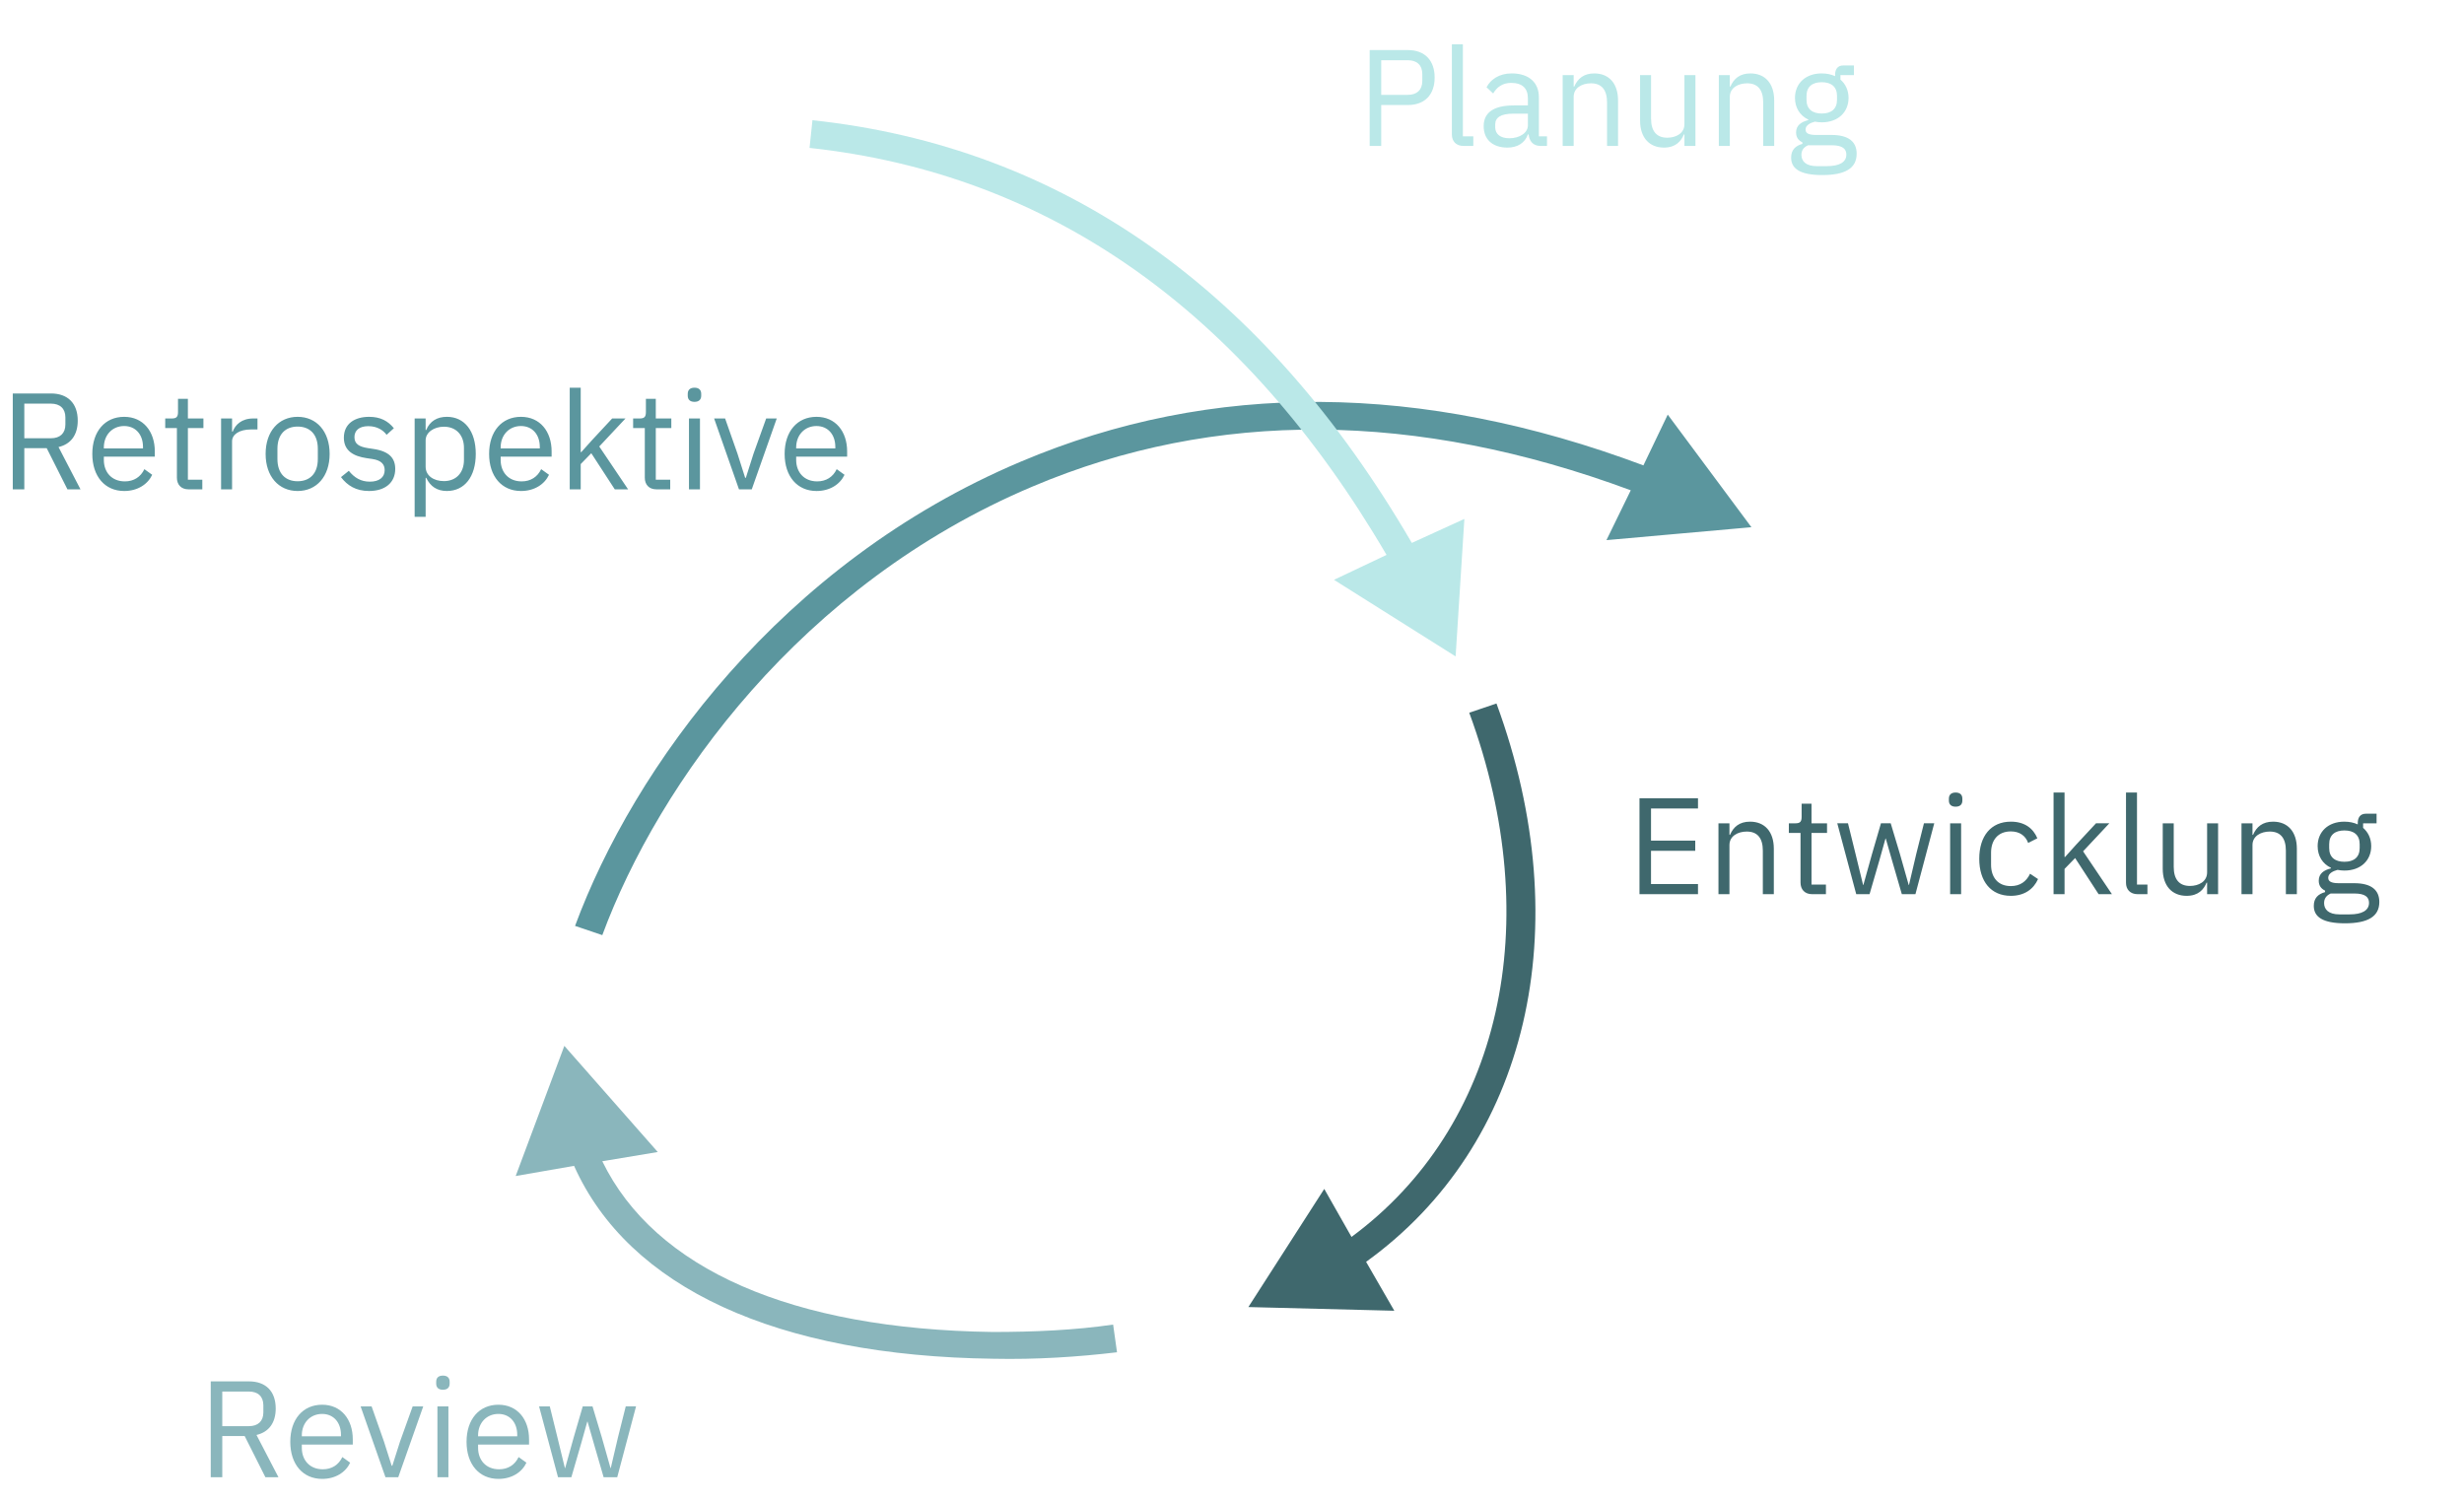 <svg width="287" height="175" fill="none" xmlns="http://www.w3.org/2000/svg">
    <path d="m204 61.41-9.746-13.115-2.834 5.913c-25.84-9.675-50.206-9.89-72.533-.43-27.993 11.825-45.106 35.69-51.906 54.072l3.173 1.075c6.573-17.737 23.12-40.85 50.093-52.245 21.307-9.03 44.767-8.815 69.7.43l-2.833 5.805L204 61.41Z" fill="#5B969E"/>
    <path d="M115.6 155.15c-23.347-.322-39.327-7.31-45.447-19.887l6.46-1.075-10.88-12.363-5.667 15.158 6.8-1.183c6.347 14.19 23.574 22.145 48.847 22.468 4.987.107 9.86-.215 14.393-.753l-.453-3.225c-4.42.645-9.18.86-14.053.86Z" fill="#8AB6BC"/>
    <path d="m174.306 81.943-3.173 1.075c9.067 24.617 3.627 48.267-13.713 61.06l-3.174-5.59-8.84 13.76 17 .43-3.286-5.698c18.813-13.545 24.82-38.807 15.186-65.037Z" fill="#3F686D"/>
    <path d="M160.88 17h-1.344V5.832h4.448c2 0 3.12 1.232 3.12 3.2 0 1.968-1.12 3.2-3.12 3.2h-3.104V17Zm0-9.984v4.032h3.104c1.056 0 1.68-.576 1.68-1.6v-.832c0-1.024-.624-1.6-1.68-1.6h-3.104ZM171.607 17h-1.136c-.88 0-1.36-.56-1.36-1.328V5.16h1.28v10.72h1.216V17Zm8.583 0h-.72c-.944 0-1.328-.576-1.424-1.344h-.08c-.352 1.008-1.232 1.536-2.384 1.536-1.744 0-2.768-.96-2.768-2.496 0-1.552 1.12-2.416 3.52-2.416h1.632v-.816c0-1.168-.64-1.808-1.952-1.808-.992 0-1.648.48-2.096 1.232l-.768-.72c.448-.88 1.44-1.616 2.928-1.616 1.984 0 3.168 1.04 3.168 2.784v4.544h.944V17Zm-4.4-.896c1.264 0 2.176-.656 2.176-1.504v-1.36h-1.696c-1.456 0-2.112.448-2.112 1.248v.336c0 .816.64 1.28 1.632 1.28Zm7.507.896h-1.28V8.744h1.28v1.344h.064c.4-.928 1.104-1.536 2.336-1.536 1.696 0 2.768 1.152 2.768 3.152V17h-1.28v-5.072c0-1.472-.64-2.224-1.872-2.224-1.024 0-2.016.512-2.016 1.568V17Zm12.902 0v-1.344h-.064c-.32.784-.944 1.536-2.32 1.536-1.696 0-2.784-1.152-2.784-3.152V8.744h1.28v5.072c0 1.472.656 2.224 1.888 2.224 1.008 0 2-.496 2-1.584V8.744h1.28V17h-1.28Zm5.286 0h-1.28V8.744h1.28v1.344h.064c.4-.928 1.104-1.536 2.336-1.536 1.696 0 2.768 1.152 2.768 3.152V17h-1.28v-5.072c0-1.472-.64-2.224-1.872-2.224-1.024 0-2.016.512-2.016 1.568V17Zm14.773.912c0 1.696-1.344 2.48-4 2.48-2.576 0-3.632-.736-3.632-2.032 0-.896.496-1.376 1.312-1.6v-.176c-.464-.224-.736-.592-.736-1.152 0-.832.592-1.232 1.424-1.44v-.064c-.976-.464-1.552-1.376-1.552-2.528 0-1.68 1.232-2.848 3.104-2.848.592 0 1.12.112 1.568.32v-.144c0-.64.272-1.104.96-1.104h1.232v1.12h-1.568v.528c.592.512.944 1.248.944 2.128 0 1.68-1.232 2.848-3.12 2.848-.272 0-.56-.032-.8-.08-.544.144-1.088.416-1.088.928 0 .496.512.624 1.264.624h1.76c2.048 0 2.928.832 2.928 2.192Zm-1.2.096c0-.656-.432-1.088-1.712-1.088h-2.752c-.528.24-.768.608-.768 1.12 0 .72.496 1.312 1.792 1.312h1.184c1.424 0 2.256-.448 2.256-1.344Zm-2.864-4.784c1.088 0 1.776-.512 1.776-1.6v-.448c0-1.088-.688-1.6-1.776-1.6s-1.776.512-1.776 1.6v.448c0 1.088.688 1.6 1.776 1.6Z" fill="#BAE8E8"/>
    <path d="M197.778 104.156h-6.816V92.988h6.816v1.184h-5.472v3.744h5.152V99.1h-5.152v3.872h5.472v1.184Zm3.664 0h-1.28V95.9h1.28v1.344h.064c.4-.928 1.104-1.536 2.336-1.536 1.696 0 2.768 1.152 2.768 3.152v5.296h-1.28v-5.072c0-1.472-.64-2.224-1.872-2.224-1.024 0-2.016.512-2.016 1.568v5.728Zm11.238 0h-1.6c-.88 0-1.36-.56-1.36-1.36V97.02h-1.36V95.9h.768c.544 0 .72-.192.72-.752v-1.536H211V95.9h1.808v1.12H211v6.016h1.68v1.12Zm3.529 0-2.208-8.256h1.248l.88 3.568.88 3.616h.032l1.008-3.616 1.04-3.568h1.136l1.072 3.568 1.024 3.616h.032l.848-3.616.896-3.568h1.2l-2.192 8.256h-1.584l-1.152-3.968-.72-2.512h-.032l-.704 2.512-1.152 3.968h-1.552Zm11.577-10.192c-.544 0-.784-.288-.784-.72v-.208c0-.432.24-.72.784-.72s.784.288.784.72v.208c0 .432-.24.72-.784.72Zm-.64 10.192V95.9h1.28v8.256h-1.28Zm7.072.192c-2.32 0-3.68-1.68-3.68-4.32 0-2.64 1.36-4.32 3.68-4.32 1.632 0 2.608.8 3.088 1.936l-1.072.544c-.304-.848-1.008-1.344-2.016-1.344-1.52 0-2.304 1.04-2.304 2.48v1.408c0 1.44.784 2.48 2.304 2.48 1.04 0 1.792-.496 2.24-1.44l.928.624c-.528 1.184-1.6 1.952-3.168 1.952Zm4.975-.192v-11.84h1.28v7.504h.064l1.264-1.408 2.336-2.512h1.552l-3.056 3.264 3.36 4.992h-1.552l-2.736-4.208-1.232 1.264v2.944h-1.28Zm10.934 0h-1.136c-.88 0-1.36-.56-1.36-1.328V92.316h1.28v10.72h1.216v1.12Zm6.951 0v-1.344h-.064c-.32.784-.944 1.536-2.32 1.536-1.696 0-2.784-1.152-2.784-3.152V95.9h1.28v5.072c0 1.472.656 2.224 1.888 2.224 1.008 0 2-.496 2-1.584V95.9h1.28v8.256h-1.28Zm5.286 0h-1.28V95.9h1.28v1.344h.064c.4-.928 1.104-1.536 2.336-1.536 1.696 0 2.768 1.152 2.768 3.152v5.296h-1.28v-5.072c0-1.472-.64-2.224-1.872-2.224-1.024 0-2.016.512-2.016 1.568v5.728Zm14.773.912c0 1.696-1.344 2.48-4 2.48-2.576 0-3.632-.736-3.632-2.032 0-.896.496-1.376 1.312-1.6v-.176c-.464-.224-.736-.592-.736-1.152 0-.832.592-1.232 1.424-1.44v-.064c-.976-.464-1.552-1.376-1.552-2.528 0-1.68 1.232-2.848 3.104-2.848.592 0 1.12.112 1.568.32v-.144c0-.64.272-1.104.96-1.104h1.232v1.12h-1.568v.528c.592.512.944 1.248.944 2.128 0 1.68-1.232 2.848-3.12 2.848-.272 0-.56-.032-.8-.08-.544.144-1.088.416-1.088.928 0 .496.512.624 1.264.624h1.76c2.048 0 2.928.832 2.928 2.192Zm-1.2.096c0-.656-.432-1.088-1.712-1.088h-2.752c-.528.24-.768.608-.768 1.12 0 .72.496 1.312 1.792 1.312h1.184c1.424 0 2.256-.448 2.256-1.344Zm-2.864-4.784c1.088 0 1.776-.512 1.776-1.6v-.448c0-1.088-.688-1.6-1.776-1.6s-1.776.512-1.776 1.6v.448c0 1.088.688 1.6 1.776 1.6Z" fill="#3F686D"/>
    <path d="M25.89 167.272v4.8h-1.343v-11.168h4.448c1.952 0 3.12 1.136 3.12 3.168 0 1.632-.784 2.736-2.24 3.072l2.56 4.928h-1.52l-2.416-4.8H25.89Zm0-1.152h3.105c1.056 0 1.68-.576 1.68-1.6v-.832c0-1.024-.624-1.6-1.68-1.6H25.89v4.032Zm11.633 6.144c-2.24 0-3.712-1.696-3.712-4.32 0-2.624 1.472-4.32 3.712-4.32 2.208 0 3.568 1.696 3.568 4.032v.608h-5.936v.384c0 1.424.912 2.496 2.448 2.496 1.04 0 1.84-.512 2.272-1.424l.912.656c-.528 1.12-1.712 1.888-3.264 1.888Zm0-7.568c-1.392 0-2.368 1.056-2.368 2.496v.112h4.56v-.176c0-1.456-.88-2.432-2.192-2.432Zm8.864 7.376h-1.488l-2.896-8.256h1.28l1.44 4.096.896 2.816h.08l.896-2.816 1.472-4.096h1.232l-2.912 8.256Zm5.203-10.192c-.544 0-.784-.288-.784-.72v-.208c0-.432.24-.72.784-.72s.784.288.784.72v.208c0 .432-.24.72-.784.72Zm-.64 10.192v-8.256h1.28v8.256h-1.28Zm7.104.192c-2.24 0-3.712-1.696-3.712-4.32 0-2.624 1.472-4.32 3.712-4.32 2.208 0 3.568 1.696 3.568 4.032v.608h-5.936v.384c0 1.424.912 2.496 2.448 2.496 1.04 0 1.84-.512 2.272-1.424l.912.656c-.528 1.12-1.712 1.888-3.264 1.888Zm0-7.568c-1.392 0-2.368 1.056-2.368 2.496v.112h4.56v-.176c0-1.456-.88-2.432-2.192-2.432Zm6.943 7.376-2.208-8.256h1.248l.88 3.568.88 3.616h.032l1.008-3.616 1.04-3.568h1.136l1.072 3.568L71.109 171h.032l.848-3.616.896-3.568h1.2l-2.192 8.256h-1.584l-1.152-3.968-.72-2.512h-.032l-.704 2.512-1.152 3.968h-1.552Z" fill="#8AB6BC"/>
    <path d="M2.832 52.2V57H1.488V45.832h4.448c1.952 0 3.12 1.136 3.12 3.168 0 1.632-.784 2.736-2.24 3.072L9.376 57h-1.52L5.44 52.2H2.832Zm0-1.152h3.104c1.056 0 1.68-.576 1.68-1.6v-.832c0-1.024-.624-1.6-1.68-1.6H2.832v4.032Zm11.632 6.144c-2.24 0-3.712-1.696-3.712-4.32 0-2.624 1.472-4.32 3.712-4.32 2.208 0 3.568 1.696 3.568 4.032v.608h-5.936v.384c0 1.424.912 2.496 2.448 2.496 1.04 0 1.84-.512 2.272-1.424l.912.656c-.528 1.12-1.712 1.888-3.264 1.888Zm0-7.568c-1.392 0-2.368 1.056-2.368 2.496v.112h4.56v-.176c0-1.456-.88-2.432-2.192-2.432ZM23.565 57h-1.6c-.88 0-1.36-.56-1.36-1.36v-5.776h-1.36v-1.12h.768c.544 0 .72-.192.72-.752v-1.536h1.152v2.288h1.808v1.12h-1.808v6.016h1.68V57Zm3.466 0h-1.28v-8.256h1.28v1.52h.08c.288-.784 1.04-1.52 2.384-1.52h.496v1.28h-.752c-1.376 0-2.208.592-2.208 1.376V57Zm7.636.192c-2.208 0-3.728-1.696-3.728-4.32 0-2.624 1.52-4.32 3.728-4.32 2.209 0 3.728 1.696 3.728 4.32 0 2.624-1.52 4.32-3.728 4.32Zm0-1.136c1.377 0 2.352-.848 2.352-2.592V52.28c0-1.744-.975-2.592-2.352-2.592-1.376 0-2.352.848-2.352 2.592v1.184c0 1.744.977 2.592 2.352 2.592Zm8.314 1.136c-1.52 0-2.528-.64-3.264-1.616l.912-.736c.64.8 1.408 1.264 2.448 1.264 1.088 0 1.728-.496 1.728-1.344 0-.64-.352-1.136-1.44-1.296l-.656-.096c-1.52-.224-2.656-.848-2.656-2.384 0-1.632 1.264-2.432 2.944-2.432 1.328 0 2.208.496 2.88 1.328l-.848.768c-.368-.512-1.072-1.008-2.128-1.008s-1.616.496-1.616 1.28c0 .8.56 1.12 1.584 1.28l.64.096c1.824.272 2.528 1.072 2.528 2.32 0 1.6-1.168 2.576-3.056 2.576Zm5.316 3.008V48.744h1.28v1.344h.065c.431-1.04 1.28-1.536 2.415-1.536 2.064 0 3.36 1.68 3.36 4.32 0 2.64-1.296 4.32-3.36 4.32-1.136 0-1.92-.512-2.416-1.536h-.063V60.2h-1.28Zm3.409-4.16c1.44 0 2.335-.992 2.335-2.464v-1.408c0-1.472-.895-2.464-2.335-2.464-1.169 0-2.129.672-2.129 1.584v3.072c0 1.072.96 1.68 2.129 1.68Zm8.977 1.152c-2.24 0-3.712-1.696-3.712-4.32 0-2.624 1.472-4.32 3.712-4.32 2.208 0 3.568 1.696 3.568 4.032v.608h-5.936v.384c0 1.424.912 2.496 2.448 2.496 1.04 0 1.84-.512 2.272-1.424l.912.656c-.528 1.12-1.712 1.888-3.264 1.888Zm0-7.568c-1.392 0-2.368 1.056-2.368 2.496v.112h4.56v-.176c0-1.456-.88-2.432-2.192-2.432ZM66.36 57V45.16h1.28v7.504h.064l1.264-1.408 2.336-2.512h1.552L69.8 52.008 73.16 57h-1.552l-2.736-4.208-1.232 1.264V57h-1.28Zm11.705 0h-1.6c-.88 0-1.36-.56-1.36-1.36v-5.776h-1.36v-1.12h.768c.544 0 .72-.192.72-.752v-1.536h1.152v2.288h1.808v1.12h-1.808v6.016h1.68V57Zm2.826-10.192c-.544 0-.784-.288-.784-.72v-.208c0-.432.24-.72.784-.72s.784.288.784.72v.208c0 .432-.24.72-.784.72ZM80.25 57v-8.256h1.28V57h-1.28Zm7.312 0h-1.488l-2.896-8.256h1.28l1.44 4.096.896 2.816h.08l.896-2.816 1.472-4.096h1.232L87.563 57Zm7.542.192c-2.24 0-3.712-1.696-3.712-4.32 0-2.624 1.472-4.32 3.712-4.32 2.208 0 3.568 1.696 3.568 4.032v.608h-5.936v.384c0 1.424.912 2.496 2.448 2.496 1.04 0 1.84-.512 2.272-1.424l.912.656c-.528 1.12-1.712 1.888-3.264 1.888Zm0-7.568c-1.392 0-2.368 1.056-2.368 2.496v.112h4.56v-.176c0-1.456-.88-2.432-2.192-2.432Z" fill="#5B969E"/>
    <path d="M164.446 63.238C147.22 33.675 123.76 17.12 94.633 14.003l-.34 3.225c27.88 3.01 50.547 18.92 67.207 47.407l-6.12 2.903 14.166 8.922 1.02-16.017-6.12 2.795Z" fill="#BAE8E8"/>
</svg>
